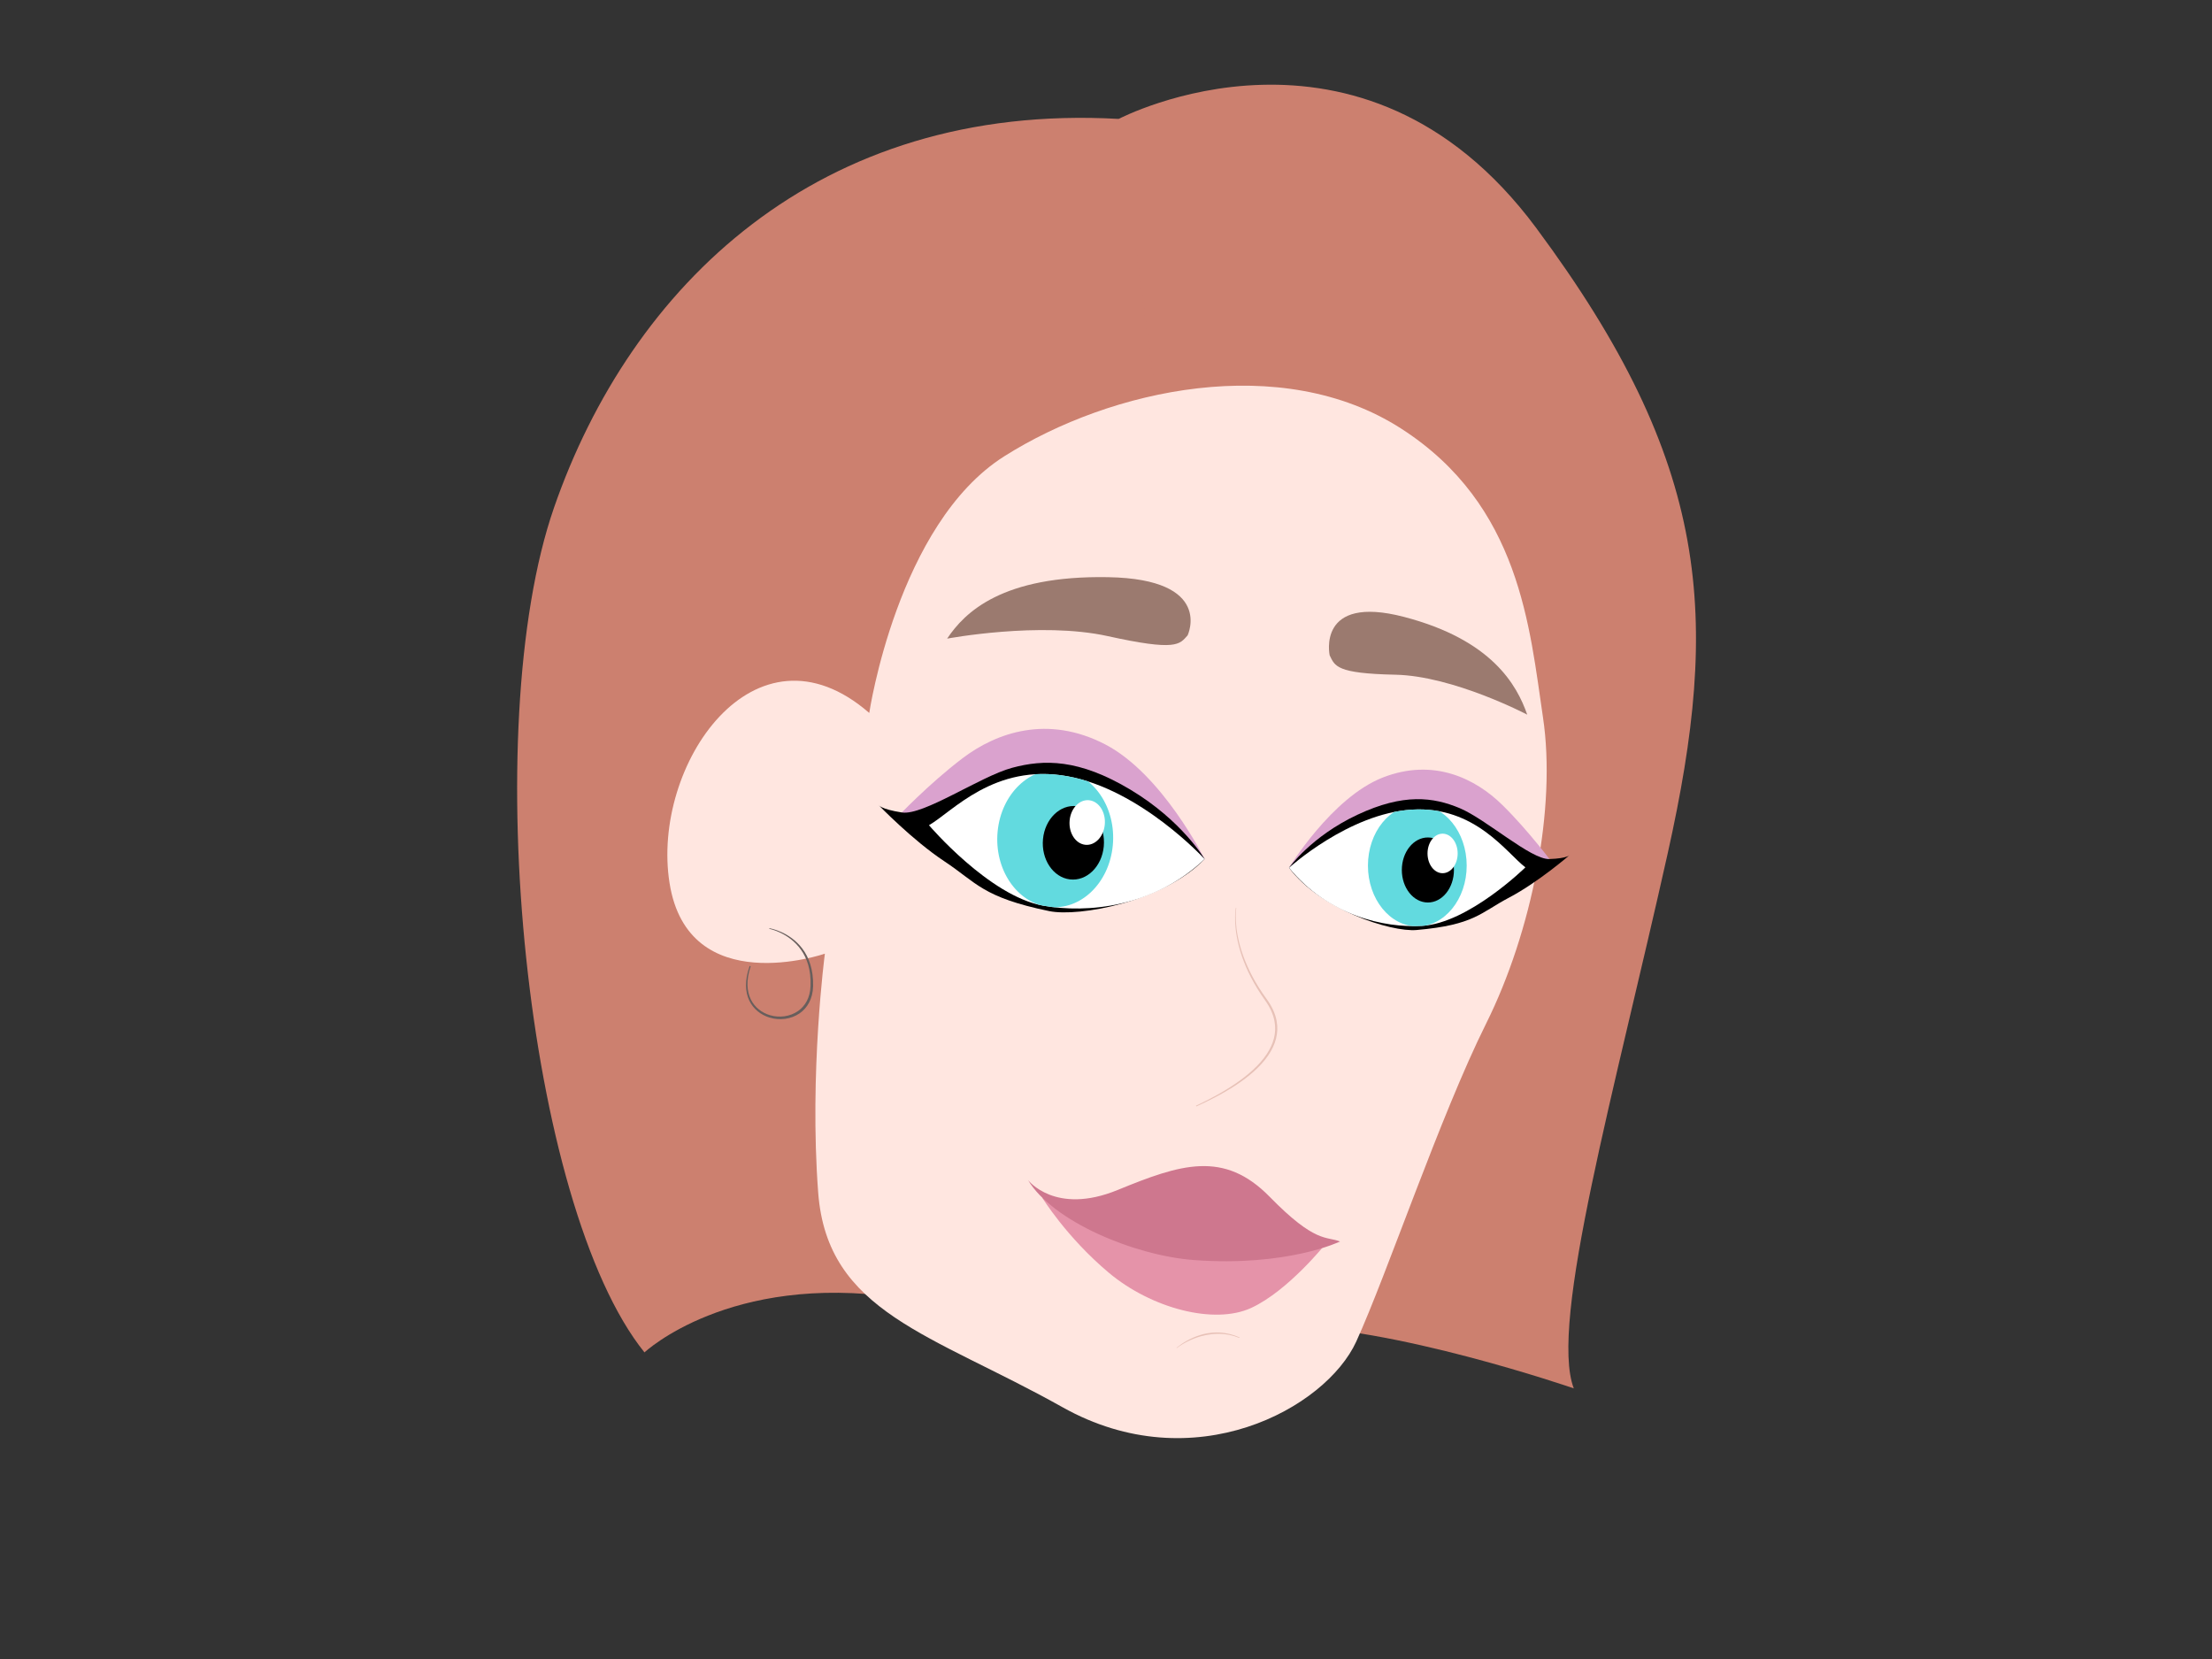 <?xml version="1.0" encoding="UTF-8" standalone="no"?> <svg xmlns="http://www.w3.org/2000/svg" xmlns:xlink="http://www.w3.org/1999/xlink" xmlns:serif="http://www.serif.com/" width="100%" height="100%" viewBox="0 0 2048 1536" xml:space="preserve" style="fill-rule:evenodd;clip-rule:evenodd;stroke-linejoin:round;stroke-miterlimit:2;"><rect x="0" y="0" width="2048" height="1536" fill="#333333" stroke="none"/> <g transform="matrix(6.001,0,0,6.762,-3650.21,-3482.73)"> <path d="M824.419,573.712C824.419,573.712 827.349,533.626 780.87,531.325C734.391,529.024 705.552,554.335 693.741,584.554C681.929,614.773 689.445,680.12 707.7,700.215C707.7,700.215 720.738,689.324 746.816,692.699C772.893,696.073 820.14,604.802 820.14,604.802L824.419,573.712Z" style="fill:rgb(204,128,111);"></path> <path d="M780.87,531.325C780.87,531.325 818.212,513.906 845.272,546.247C872.332,578.587 873.689,599.536 865.576,631.856C857.463,664.177 847.221,696.231 851.078,705.142C851.078,705.142 822.881,696.497 805.724,696.63" style="fill:rgb(204,128,111);"></path> <g> <path d="M735.533,645.624C735.533,645.624 714.454,652.068 711.568,635.957C708.681,619.846 724.725,599.036 742.38,612.664C742.38,612.664 746.712,586.78 763.203,577.523C779.693,568.267 805.984,563.211 824.419,573.712C842.854,584.213 844.264,601.032 846.33,613.301C848.397,625.571 844.651,642.542 837.548,655.199C830.445,667.855 822.248,689.53 817.524,698.716C812.8,707.902 792.416,717.788 772.206,707.727C751.997,697.666 735.9,694.779 734.5,678.332C733.1,661.884 735.533,645.624 735.533,645.624Z" style="fill:rgb(255,230,224);"></path> <g transform="matrix(1,0,0,1,1.914,0.348)"> <path d="M725.078,641.878C725.078,641.878 728.051,642.386 729.926,644.731C730.849,645.885 731.507,647.486 731.404,649.701C731.343,651.324 730.562,652.457 729.47,653.132C728.237,653.895 726.609,654.075 725.159,653.7C722.675,653.057 720.741,650.796 722.155,647.046C722.169,647.009 722.147,646.968 722.105,646.955C722.064,646.943 722.018,646.962 722.003,646.999C720.422,650.902 722.46,653.3 725.052,654.015C726.61,654.444 728.381,654.266 729.716,653.446C730.906,652.716 731.752,651.476 731.807,649.712C731.858,647.413 731.139,645.763 730.147,644.588C728.16,642.232 725.094,641.795 725.094,641.795C725.068,641.791 725.044,641.806 725.039,641.829C725.035,641.852 725.052,641.874 725.078,641.878Z" style="fill:rgb(104,94,92);"></path> </g> <g> <path d="M807.143,633.862C807.143,633.862 813.729,624.238 821.597,621.508C829.464,618.778 835.923,621.655 840.062,625.266C844.201,628.877 847.9,633.339 847.9,633.339" style="fill:rgb(218,162,206);"></path> <path d="M807.143,633.862C807.143,633.862 810.526,629.589 817.686,626.605C824.846,623.622 829.406,624.197 833.455,625.689C837.504,627.181 844.451,632.751 847.306,632.666C850.162,632.581 850.481,632.09 850.481,632.09C850.481,632.09 845.601,635.841 841.127,637.929C836.652,640.018 835.743,641.692 826.827,642.382C822.843,642.691 811.973,639.574 807.143,633.862Z"></path> <g id="Слой2"> <path d="M807.143,633.862C807.143,633.862 816.351,626.424 826.109,625.898C835.867,625.372 840.732,631.867 843.61,633.803C843.61,633.803 834.85,641.442 827.68,641.816C821.858,642.12 813.198,640.435 807.143,633.862Z" style="fill:white;"></path> <clipPath id="_clip1"> <path d="M807.143,633.862C807.143,633.862 816.351,626.424 826.109,625.898C835.867,625.372 840.732,631.867 843.61,633.803C843.61,633.803 834.85,641.442 827.68,641.816C821.858,642.12 813.198,640.435 807.143,633.862Z"></path> </clipPath> <g clip-path="url(#_clip1)"> <ellipse cx="826.936" cy="633.565" rx="7.618" ry="8.321" style="fill:rgb(98,218,223);"></ellipse> <ellipse cx="828.567" cy="634.163" rx="4.02" ry="4.453"></ellipse> <ellipse cx="830.836" cy="631.898" rx="2.325" ry="2.707" style="fill:white;"></ellipse> </g> </g> </g> <path d="M798.969,639.375C798.969,639.375 797.803,644.839 803.558,651.905C809.313,658.972 798.239,664.267 792.858,666.468" style="fill:rgb(255,230,224);"></path> <path d="M798.933,639.369C798.933,639.369 798.335,642.013 799.891,646.019C800.576,647.782 801.681,649.806 803.432,651.986C804.238,652.981 804.703,653.939 804.899,654.857C805.247,656.491 804.728,657.997 803.71,659.362C802.542,660.93 800.724,662.31 798.795,663.47C796.71,664.725 794.498,665.724 792.833,666.419C792.802,666.431 792.789,666.464 792.803,666.491C792.817,666.518 792.853,666.53 792.884,666.517C794.568,665.842 796.808,664.872 798.921,663.637C800.897,662.481 802.762,661.096 803.964,659.513C805.042,658.092 805.59,656.512 805.225,654.802C805.021,653.848 804.528,652.854 803.684,651.824C801.919,649.686 800.8,647.693 800.091,645.956C798.478,642.007 799.004,639.381 799.004,639.381C799.008,639.364 798.995,639.347 798.975,639.343C798.956,639.34 798.937,639.352 798.933,639.369Z" style="fill:rgb(231,193,183);"></path> <path d="M769.057,679.018C769.057,679.018 772.807,684.451 779.358,689.321C785.909,694.19 795.613,696.467 801.324,694.12C807.034,691.773 812.814,685.327 812.814,685.327" style="fill:rgb(229,147,169);"></path> <path d="M766.871,676.616C766.871,676.616 771.046,681.494 780.709,677.976C790.372,674.458 797.079,672.488 804.162,678.914C811.245,685.34 812.886,684.278 815.012,685.033C815.012,685.033 806.909,688.516 792.478,687.572C783.369,686.977 770.692,682.3 766.871,676.616Z" style="fill:rgb(206,119,142);"></path> <g transform="matrix(1,0,0,1,0.37,1.063)"> <path d="M789.442,698.539C789.442,698.539 793.906,695.168 799.1,697.126" style="fill:rgb(255,230,224);"></path> <path d="M789.458,698.556C789.458,698.556 790.497,697.814 792.137,697.252C792.496,697.129 792.884,697.014 793.297,696.916C793.552,696.856 793.816,696.802 794.089,696.757C794.349,696.713 794.617,696.677 794.891,696.651C795.283,696.614 795.689,696.598 796.107,696.608C797.048,696.631 798.049,696.79 799.083,697.161C799.105,697.169 799.13,697.16 799.139,697.141C799.148,697.122 799.138,697.1 799.116,697.092C798.081,696.682 797.07,696.484 796.116,696.435C795.688,696.413 795.272,696.422 794.87,696.454C794.588,696.477 794.313,696.511 794.046,696.556C793.767,696.603 793.498,696.662 793.238,696.728C792.82,696.835 792.428,696.962 792.066,697.099C790.432,697.719 789.426,698.522 789.426,698.522C789.415,698.53 789.414,698.544 789.423,698.553C789.432,698.562 789.448,698.564 789.458,698.556Z" style="fill:rgb(231,193,183);"></path> </g> <path d="M813.412,604.77C813.412,604.77 811.366,596.377 824.896,599.513C838.425,602.649 842.29,608.812 843.895,612.896C843.895,612.896 832.51,607.589 823.546,607.426C814.417,607.26 814.229,606.248 813.412,604.77Z" style="fill:rgb(155,122,111);"></path> <g transform="matrix(-1.162,-0.246,-0.207,0.978,1861.87,210.672)"> <path d="M813.412,604.77C813.412,604.77 811.366,596.377 824.896,599.513C838.425,602.649 842.29,608.812 843.895,612.896C843.895,612.896 832.51,607.589 823.546,607.426C814.417,607.26 814.229,606.248 813.412,604.77Z" style="fill:rgb(155,122,111);"></path> </g> <g transform="matrix(0.998,0.055,-0.055,0.998,34.338,-40.017)"> <g transform="matrix(-1.172,-0.061,-0.059,1.131,1779.4,-37.497)"> <path d="M807.143,633.862C807.143,633.862 813.729,624.238 821.597,621.508C829.464,618.778 835.923,621.655 840.062,625.266C844.201,628.877 847.9,633.339 847.9,633.339" style="fill:rgb(218,162,206);"></path> </g> <g transform="matrix(-1.172,-0.061,-0.059,1.131,1779.4,-37.497)"> <path d="M807.143,633.862C807.143,633.862 810.526,629.589 817.686,626.605C824.846,623.622 829.406,624.197 833.455,625.689C837.504,627.181 844.451,632.751 847.306,632.666C850.162,632.581 850.481,632.09 850.481,632.09C850.481,632.09 845.601,635.841 841.127,637.929C836.652,640.018 835.743,641.692 826.827,642.382C822.843,642.691 811.973,639.574 807.143,633.862Z"></path> </g> <g id="Слой21" serif:id="Слой2" transform="matrix(-1.172,-0.061,-0.059,1.131,1779.4,-37.497)"> <path d="M807.143,633.862C807.143,633.862 816.351,626.424 826.109,625.898C835.867,625.372 840.732,631.867 843.61,633.803C843.61,633.803 834.85,641.442 827.68,641.816C821.858,642.12 813.198,640.435 807.143,633.862Z" style="fill:white;"></path> <clipPath id="_clip2"> <path d="M807.143,633.862C807.143,633.862 816.351,626.424 826.109,625.898C835.867,625.372 840.732,631.867 843.61,633.803C843.61,633.803 834.85,641.442 827.68,641.816C821.858,642.12 813.198,640.435 807.143,633.862Z"></path> </clipPath> <g clip-path="url(#_clip2)"> <ellipse cx="826.936" cy="633.565" rx="7.618" ry="8.321" style="fill:rgb(98,218,223);"></ellipse> <g transform="matrix(1,6.93889e-18,0,1,-4.061,-0.349)"> <ellipse cx="828.567" cy="634.163" rx="4.02" ry="4.453"></ellipse> </g> <g transform="matrix(1,6.93889e-18,0,1,-7.885,-0.723)"> <ellipse cx="830.836" cy="631.898" rx="2.325" ry="2.707" style="fill:white;"></ellipse> </g> </g> </g> </g> </g> </g> </svg> 